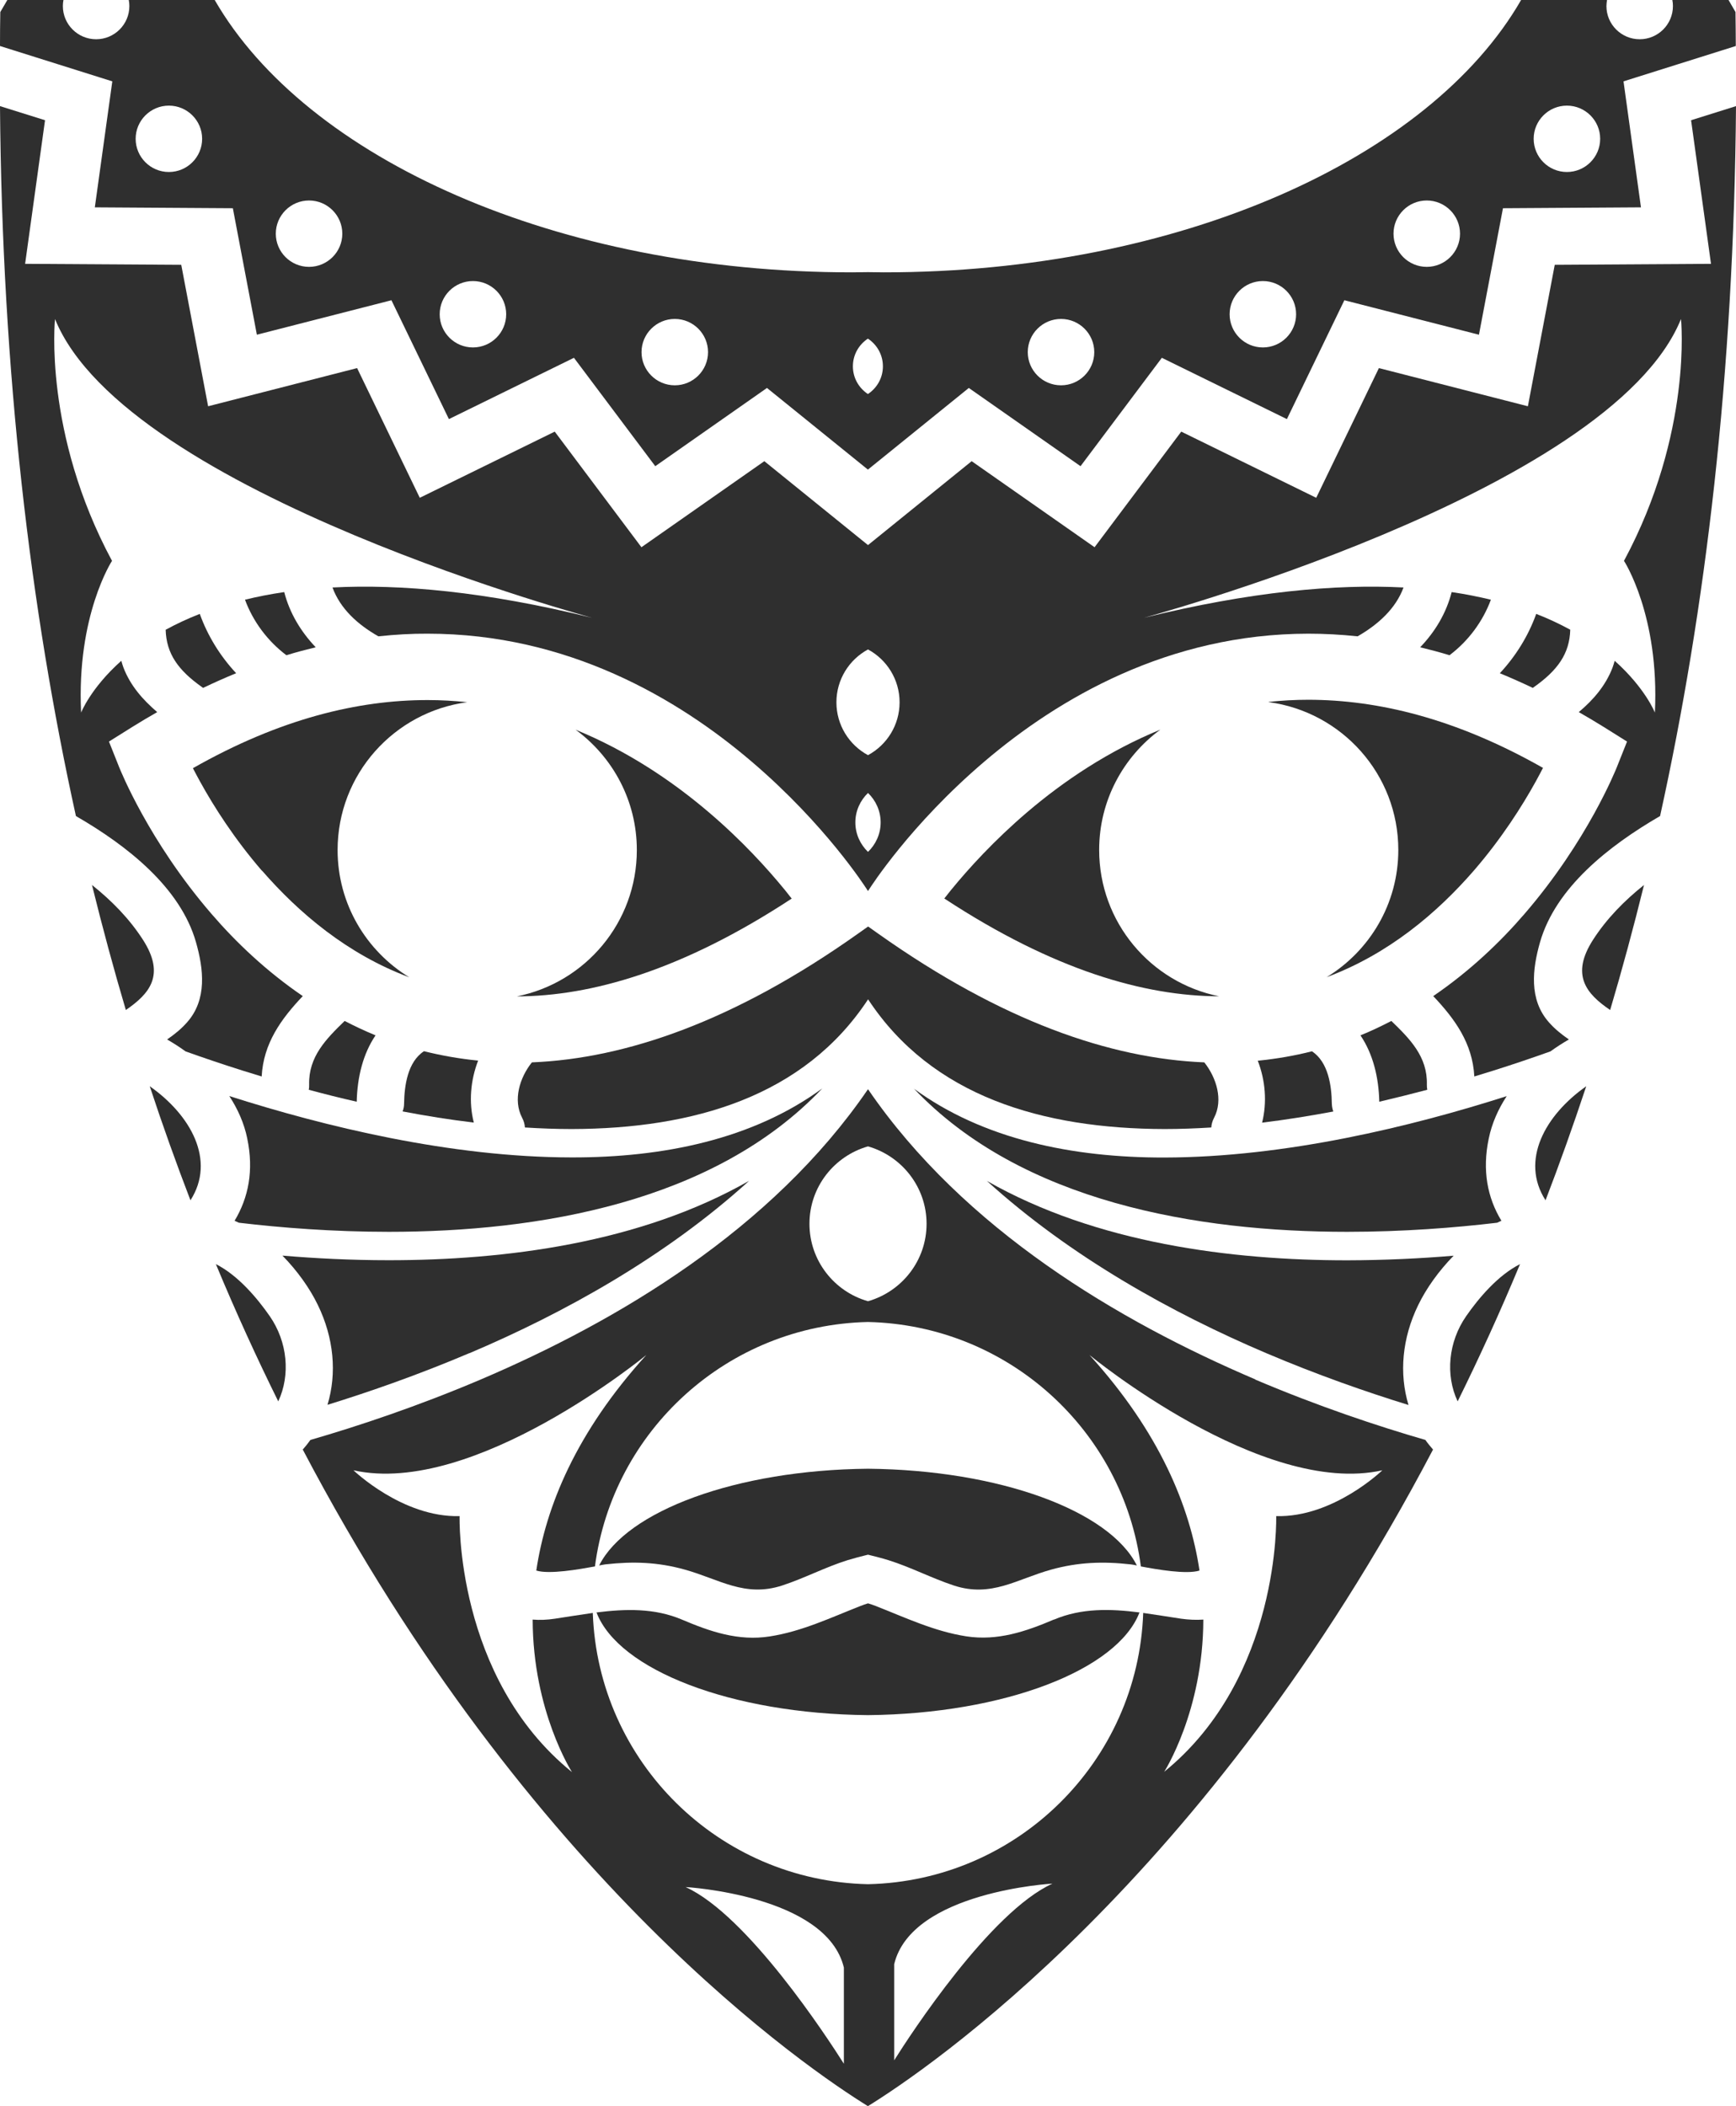 <?xml version="1.0" encoding="UTF-8"?> <svg xmlns="http://www.w3.org/2000/svg" width="94" height="114" viewBox="0 0 94 114" fill="none"> <g clip-path="url(#clip0_50_3014)"> <path d="M11.689 68.431C12.772 71.033 13.903 73.507 15.067 75.86C15.736 74.43 15.571 72.638 14.605 71.245C13.935 70.28 12.884 69.03 11.689 68.431Z" fill="#2F2F2F"></path> <path d="M7.738 50.869C7 49.724 6.044 48.754 4.981 47.906C5.555 50.233 6.166 52.49 6.814 54.674C8.099 53.794 8.97 52.782 7.738 50.869Z" fill="#2F2F2F"></path> <path d="M8.109 58.802C8.81 60.932 9.549 62.988 10.313 64.975C11.699 62.813 10.329 60.36 8.109 58.802Z" fill="#2F2F2F"></path> <path d="M20.335 56.046C19.756 55.808 19.204 55.548 18.662 55.267C17.658 56.242 16.702 57.201 16.739 58.712C16.739 58.812 16.739 58.903 16.718 58.992C17.563 59.22 18.428 59.438 19.315 59.639C19.347 58.309 19.655 57.048 20.335 56.046Z" fill="#2F2F2F"></path> <path d="M14.185 47.127C16.187 49.427 18.811 51.653 22.162 52.904C19.836 51.483 18.28 48.934 18.28 46.014C18.28 41.918 21.339 38.537 25.3 38.012C24.599 37.938 23.882 37.896 23.15 37.896C19.411 37.896 15.184 38.892 10.446 41.584C10.563 41.812 10.696 42.061 10.845 42.331C11.567 43.64 12.682 45.4 14.185 47.138V47.127Z" fill="#2F2F2F"></path> <path d="M25.417 73.253C30.515 71.091 36.023 68.044 40.563 63.921C34.631 67.307 27.302 68.219 21.057 68.219C18.997 68.219 17.053 68.118 15.295 67.97C16.102 68.796 16.771 69.734 17.207 70.635C18.083 72.432 18.248 74.345 17.733 76.046C20.016 75.341 22.645 74.424 25.417 73.248V73.253Z" fill="#2F2F2F"></path> <path d="M12.788 36.444C11.922 35.516 11.243 34.419 10.818 33.232C10.138 33.497 9.522 33.789 8.97 34.091C9.007 35.384 9.649 36.29 10.956 37.207C10.972 37.218 10.982 37.228 10.993 37.239C11.593 36.953 12.188 36.688 12.783 36.444H12.788Z" fill="#2F2F2F"></path> <path d="M22.958 56.905C22.071 57.482 21.896 58.765 21.88 59.74C21.88 59.899 21.848 60.036 21.8 60.164C23.07 60.407 24.36 60.614 25.656 60.768C25.375 59.671 25.476 58.478 25.89 57.413C24.87 57.313 23.893 57.138 22.958 56.905Z" fill="#2F2F2F"></path> <path d="M47 50.158L46.453 50.545C39.777 55.278 33.893 57.302 28.8 57.509C28.136 58.341 27.77 59.544 28.269 60.503C28.365 60.683 28.412 60.858 28.423 61.033C29.273 61.086 30.117 61.118 30.956 61.118C37.557 61.102 43.548 59.353 47.005 54.096C50.463 59.353 56.453 61.102 63.054 61.118C63.894 61.118 64.738 61.086 65.588 61.033C65.598 60.863 65.646 60.683 65.742 60.503C66.241 59.544 65.869 58.341 65.21 57.509C60.117 57.302 54.239 55.278 47.558 50.545L47.011 50.158H47Z" fill="#2F2F2F"></path> <path d="M13.388 61.632C13.749 63.359 13.457 64.827 12.703 66.083C12.778 66.12 12.857 66.152 12.932 66.189C15.21 66.459 18.014 66.682 21.057 66.682C29.119 66.682 38.667 65.103 44.525 58.918C40.76 61.679 35.895 62.665 30.951 62.654C24.398 62.649 17.557 60.975 12.416 59.332C12.873 60.031 13.218 60.8 13.388 61.626V61.632Z" fill="#2F2F2F"></path> <path d="M5.135 11.224L12.608 11.272L13.909 18.119L21.195 16.253L24.307 22.687L31.078 19.369L35.481 25.236L41.53 21.001L46.995 25.421L52.459 21.001L58.508 25.236L62.911 19.369L69.682 22.687L72.794 16.253L80.081 18.119L81.382 11.272L88.854 11.224L87.909 4.404L93.989 2.491C93.989 1.881 93.979 1.272 93.973 0.652L93.596 0H90.553C90.575 0.106 90.585 0.217 90.585 0.329C90.585 1.32 89.778 2.125 88.785 2.125C87.792 2.125 86.984 1.32 86.984 0.329C86.984 0.217 87.001 0.106 87.016 0H82.364C77.42 8.58 63.84 14.743 47.85 14.743C47.563 14.743 47.282 14.738 46.995 14.732C46.708 14.732 46.426 14.743 46.14 14.743C30.154 14.743 16.575 8.58 11.625 0H6.973C6.994 0.106 7.005 0.217 7.005 0.329C7.005 1.32 6.198 2.125 5.205 2.125C4.211 2.125 3.404 1.32 3.404 0.329C3.404 0.217 3.415 0.106 3.436 0H0.398L0.016 0.652C0.005 1.267 0 1.876 0 2.491L6.081 4.404L5.135 11.224ZM84.844 5.718C85.837 5.718 86.645 6.524 86.645 7.514C86.645 8.505 85.837 9.311 84.844 9.311C83.851 9.311 83.044 8.505 83.044 7.514C83.044 6.524 83.851 5.718 84.844 5.718ZM77.255 10.853C78.248 10.853 79.056 11.659 79.056 12.65C79.056 13.641 78.248 14.446 77.255 14.446C76.262 14.446 75.455 13.641 75.455 12.65C75.455 11.659 76.262 10.853 77.255 10.853ZM68.381 15.214C69.374 15.214 70.181 16.02 70.181 17.011C70.181 18.002 69.374 18.808 68.381 18.808C67.388 18.808 66.581 18.002 66.581 17.011C66.581 16.02 67.388 15.214 68.381 15.214ZM57.452 17.265C58.445 17.265 59.252 18.071 59.252 19.062C59.252 20.053 58.445 20.858 57.452 20.858C56.458 20.858 55.651 20.053 55.651 19.062C55.651 18.071 56.458 17.265 57.452 17.265ZM46.995 18.331C47.483 18.654 47.807 19.2 47.807 19.83C47.807 20.461 47.483 21.007 46.995 21.33C46.506 21.007 46.182 20.461 46.182 19.83C46.182 19.2 46.506 18.654 46.995 18.331ZM36.538 17.265C37.531 17.265 38.338 18.071 38.338 19.062C38.338 20.053 37.531 20.858 36.538 20.858C35.545 20.858 34.737 20.053 34.737 19.062C34.737 18.071 35.545 17.265 36.538 17.265ZM25.608 15.214C26.602 15.214 27.409 16.02 27.409 17.011C27.409 18.002 26.602 18.808 25.608 18.808C24.615 18.808 23.808 18.002 23.808 17.011C23.808 16.02 24.615 15.214 25.608 15.214ZM16.734 10.853C17.727 10.853 18.535 11.659 18.535 12.65C18.535 13.641 17.727 14.446 16.734 14.446C15.741 14.446 14.934 13.641 14.934 12.65C14.934 11.659 15.741 10.853 16.734 10.853ZM9.145 5.718C10.138 5.718 10.945 6.524 10.945 7.514C10.945 8.505 10.138 9.311 9.145 9.311C8.152 9.311 7.345 8.505 7.345 7.514C7.345 6.524 8.152 5.718 9.145 5.718Z" fill="#2F2F2F"></path> <path d="M17.095 35.039C16.288 34.191 15.682 33.185 15.39 32.051C14.631 32.162 13.93 32.3 13.266 32.464C13.702 33.646 14.488 34.7 15.507 35.469C16.044 35.304 16.569 35.167 17.095 35.039Z" fill="#2F2F2F"></path> <path d="M27.988 53.937C32.013 53.926 36.931 52.538 42.868 48.643C42.757 48.5 42.635 48.346 42.507 48.187C41.567 47.037 40.17 45.49 38.365 43.958C36.405 42.289 33.989 40.657 31.169 39.502C33.176 40.975 34.483 43.338 34.483 46.014C34.483 49.931 31.694 53.195 27.988 53.937Z" fill="#2F2F2F"></path> <path d="M37.074 84.965C38.949 85.484 40.319 86.486 42.348 85.829C43.553 85.436 44.69 84.832 45.895 84.456C46.257 84.345 46.628 84.249 47 84.159C47.372 84.249 47.744 84.345 48.105 84.456C49.31 84.832 50.447 85.431 51.652 85.829C53.681 86.491 55.051 85.484 56.926 84.965C58.392 84.562 59.719 84.514 61.227 84.684C61.281 84.689 61.403 84.71 61.557 84.742C60.08 81.79 54.148 79.575 47 79.506C39.852 79.575 33.92 81.796 32.443 84.742C32.597 84.716 32.719 84.689 32.773 84.684C34.281 84.514 35.609 84.557 37.074 84.965Z" fill="#2F2F2F"></path> <path d="M79.39 71.245C78.424 72.633 78.254 74.43 78.928 75.86C80.091 73.507 81.222 71.038 82.306 68.431C81.111 69.03 80.059 70.28 79.39 71.245Z" fill="#2F2F2F"></path> <path d="M86.262 50.869C85.03 52.782 85.896 53.799 87.186 54.674C87.834 52.49 88.445 50.233 89.019 47.906C87.956 48.754 87 49.724 86.262 50.869Z" fill="#2F2F2F"></path> <path d="M67.978 74.673C60.58 71.52 52.205 66.565 47 58.961C41.795 66.571 33.42 71.526 26.023 74.679C22.619 76.125 19.416 77.191 16.808 77.948C16.681 78.129 16.543 78.298 16.394 78.468C28.667 101.838 43.846 112.066 46.995 114.011C50.144 112.066 65.322 101.838 77.595 78.468C77.447 78.298 77.308 78.129 77.181 77.948C74.573 77.191 71.371 76.125 67.967 74.679L67.978 74.673ZM47 62.056C48.827 62.58 50.171 64.255 50.171 66.247C50.171 68.24 48.832 69.915 47 70.439C45.173 69.92 43.83 68.24 43.83 66.247C43.83 64.255 45.168 62.58 47 62.056ZM45.694 111.716C44.796 110.301 40.484 103.677 37.122 102.151C37.122 102.151 44.754 102.58 45.694 106.512V111.711V111.716ZM48.418 111.525V106.327C49.363 102.389 56.989 101.965 56.989 101.965C53.628 103.491 49.31 110.11 48.418 111.53V111.525ZM63.028 95.929C63.028 95.929 65.147 92.644 65.157 87.673C64.775 87.699 64.371 87.683 63.957 87.625C63.278 87.524 62.587 87.408 61.902 87.312C61.62 95.357 55.088 101.817 47 101.997C38.912 101.817 32.38 95.362 32.098 87.312C31.408 87.408 30.717 87.524 30.043 87.625C29.629 87.689 29.225 87.704 28.843 87.673C28.853 92.644 30.972 95.929 30.972 95.929C24.626 90.794 24.886 82.071 24.886 82.071C21.801 82.156 19.14 79.591 19.14 79.591C25.656 81.043 34.998 73.349 34.998 73.349C31.19 77.54 29.554 81.557 29.039 85.018C29.74 85.235 31.344 84.954 32.215 84.795C33.176 77.44 39.4 71.732 46.995 71.563C54.589 71.732 60.813 77.434 61.775 84.795C62.645 84.959 64.255 85.24 64.95 85.018C64.43 81.557 62.8 77.54 58.992 73.349C58.992 73.349 68.339 81.049 74.85 79.591C74.85 79.591 72.194 82.156 69.103 82.071C69.103 82.071 69.358 90.799 63.017 95.929H63.028Z" fill="#2F2F2F"></path> <path d="M83.687 64.975C84.451 62.988 85.184 60.932 85.891 58.802C83.671 60.36 82.3 62.813 83.687 64.975Z" fill="#2F2F2F"></path> <path d="M75.338 55.267C74.796 55.548 74.244 55.813 73.665 56.046C74.345 57.053 74.653 58.309 74.685 59.639C75.572 59.432 76.438 59.215 77.282 58.992C77.266 58.908 77.261 58.812 77.261 58.712C77.303 57.201 76.342 56.237 75.338 55.267Z" fill="#2F2F2F"></path> <path d="M68.694 38.007C72.656 38.537 75.715 41.913 75.715 46.009C75.715 48.929 74.159 51.478 71.833 52.898C75.184 51.648 77.808 49.427 79.81 47.122C81.313 45.384 82.423 43.63 83.15 42.316C83.299 42.045 83.432 41.796 83.549 41.568C78.806 38.876 74.584 37.885 70.845 37.88C70.112 37.88 69.395 37.922 68.694 37.996V38.007Z" fill="#2F2F2F"></path> <path d="M78.705 67.975C76.947 68.123 74.998 68.219 72.943 68.224C66.697 68.224 59.369 67.307 53.437 63.926C57.977 68.044 63.484 71.091 68.583 73.258C71.355 74.435 73.984 75.352 76.267 76.056C75.752 74.355 75.917 72.442 76.793 70.646C77.229 69.745 77.898 68.807 78.705 67.98V67.975Z" fill="#2F2F2F"></path> <path d="M85.03 34.091C84.478 33.789 83.867 33.497 83.182 33.232C82.757 34.419 82.077 35.516 81.212 36.444C81.801 36.688 82.401 36.953 83.001 37.239C83.017 37.228 83.028 37.218 83.039 37.207C84.345 36.29 84.988 35.384 85.025 34.091H85.03Z" fill="#2F2F2F"></path> <path d="M68.339 60.773C69.635 60.614 70.925 60.407 72.194 60.169C72.152 60.042 72.12 59.904 72.115 59.745C72.104 58.775 71.923 57.487 71.037 56.91C70.102 57.148 69.125 57.318 68.105 57.419C68.519 58.489 68.615 59.676 68.339 60.773Z" fill="#2F2F2F"></path> <path d="M49.475 58.918C55.327 65.097 64.881 66.682 72.943 66.682C75.986 66.682 78.79 66.459 81.068 66.189C81.143 66.152 81.222 66.12 81.297 66.083C80.537 64.827 80.251 63.359 80.612 61.632C80.782 60.805 81.127 60.037 81.584 59.337C76.443 60.98 69.603 62.649 63.049 62.66C58.105 62.67 53.24 61.685 49.475 58.924V58.918Z" fill="#2F2F2F"></path> <path d="M92.641 14.282L84.186 14.335L82.731 21.992L74.664 19.926L71.27 26.947L63.962 23.365L59.268 29.623L52.613 24.965L47 29.507L41.387 24.965L34.732 29.623L30.038 23.365L22.73 26.947L19.336 19.926L11.269 21.992L9.814 14.335L1.36 14.282L2.438 6.508L0 5.745C0.112 20.244 1.646 32.999 4.111 44.175C6.915 45.792 9.772 48.06 10.611 51.001C11.025 52.453 11.222 54.101 10.138 55.331C9.814 55.702 9.442 55.998 9.049 56.269C9.395 56.47 9.729 56.682 10.048 56.915C10.998 57.254 12.039 57.609 13.171 57.965C13.495 58.065 13.829 58.171 14.169 58.272C14.265 56.481 15.215 55.166 16.394 53.921C14.429 52.58 12.783 51.017 11.455 49.475C8.035 45.516 6.5 41.642 6.453 41.531L5.9 40.143L7.169 39.348C7.621 39.067 8.067 38.802 8.513 38.548C7.738 37.885 7.063 37.122 6.686 36.142C6.638 36.02 6.607 35.898 6.569 35.771C4.907 37.249 4.392 38.574 4.392 38.574C4.137 33.312 6.065 30.36 6.065 30.36C2.337 23.428 2.979 17.271 2.979 17.271C6.835 26.767 32.666 33.593 32.04 33.439C26.267 32.014 21.668 31.611 18.003 31.802C18.423 32.946 19.358 33.805 20.489 34.446C21.397 34.35 22.284 34.297 23.155 34.303C30.738 34.303 36.697 37.811 40.702 41.229C44.716 44.653 46.867 48.033 46.931 48.129L47 48.235L47.069 48.129C47.133 48.033 49.278 44.653 53.298 41.229C57.303 37.816 63.267 34.308 70.845 34.303C71.716 34.303 72.603 34.35 73.511 34.446C74.637 33.799 75.577 32.941 75.997 31.802C72.332 31.611 67.728 32.019 61.96 33.439C61.334 33.593 87.165 26.767 91.021 17.271C91.021 17.271 91.663 23.428 87.935 30.36C87.935 30.36 89.863 33.312 89.608 38.574C89.608 38.574 89.088 37.249 87.431 35.771C87.393 35.893 87.362 36.02 87.314 36.142C86.937 37.122 86.268 37.891 85.487 38.548C85.933 38.802 86.379 39.067 86.831 39.348L88.1 40.143L87.547 41.531C87.5 41.642 85.965 45.516 82.545 49.475C81.217 51.017 79.571 52.58 77.606 53.921C78.785 55.166 79.735 56.481 79.831 58.272C80.171 58.171 80.5 58.065 80.829 57.965C81.961 57.609 83.001 57.254 83.952 56.915C84.276 56.682 84.611 56.465 84.951 56.269C84.558 55.998 84.186 55.702 83.862 55.331C82.778 54.101 82.975 52.453 83.389 51.001C84.234 48.06 87.091 45.797 89.889 44.175C92.354 32.999 93.888 20.238 94 5.745L91.568 6.508L92.646 14.282H92.641ZM47 46.115C46.581 45.712 46.315 45.145 46.315 44.52C46.315 43.895 46.581 43.328 47 42.925C47.419 43.328 47.685 43.895 47.685 44.52C47.685 45.145 47.419 45.712 47 46.115ZM47 40.879C45.98 40.328 45.29 39.252 45.29 38.018C45.29 36.783 45.98 35.707 47 35.156C48.02 35.707 48.71 36.783 48.71 38.018C48.71 39.252 48.02 40.328 47 40.879Z" fill="#2F2F2F"></path> <path d="M80.728 32.464C80.065 32.305 79.364 32.162 78.604 32.051C78.312 33.19 77.712 34.191 76.899 35.039C77.425 35.167 77.951 35.304 78.487 35.469C79.507 34.7 80.288 33.646 80.728 32.464Z" fill="#2F2F2F"></path> <path d="M62.831 39.496C60.011 40.651 57.595 42.284 55.635 43.953C53.83 45.49 52.433 47.032 51.493 48.182C51.365 48.341 51.243 48.495 51.132 48.638C57.064 52.533 61.982 53.921 66.013 53.932C62.306 53.19 59.517 49.925 59.517 46.009C59.517 43.333 60.824 40.969 62.831 39.496Z" fill="#2F2F2F"></path> <path d="M57.074 87.667C55.54 88.319 54.015 88.839 52.321 88.579C50.585 88.309 49.039 87.572 47.419 86.936C47.281 86.883 47.138 86.835 47 86.793C46.856 86.841 46.718 86.883 46.58 86.941C44.961 87.577 43.415 88.314 41.679 88.584C39.984 88.849 38.46 88.325 36.925 87.673C35.438 87.042 33.867 87.09 32.3 87.286C33.489 90.397 39.591 92.776 47 92.845C54.408 92.771 60.51 90.391 61.7 87.286C60.133 87.085 58.561 87.042 57.074 87.673V87.667Z" fill="#2F2F2F"></path> </g> <defs> <clipPath id="clip0_50_3014"> <rect width="94" height="114" fill="white"></rect> </clipPath> </defs> </svg> 